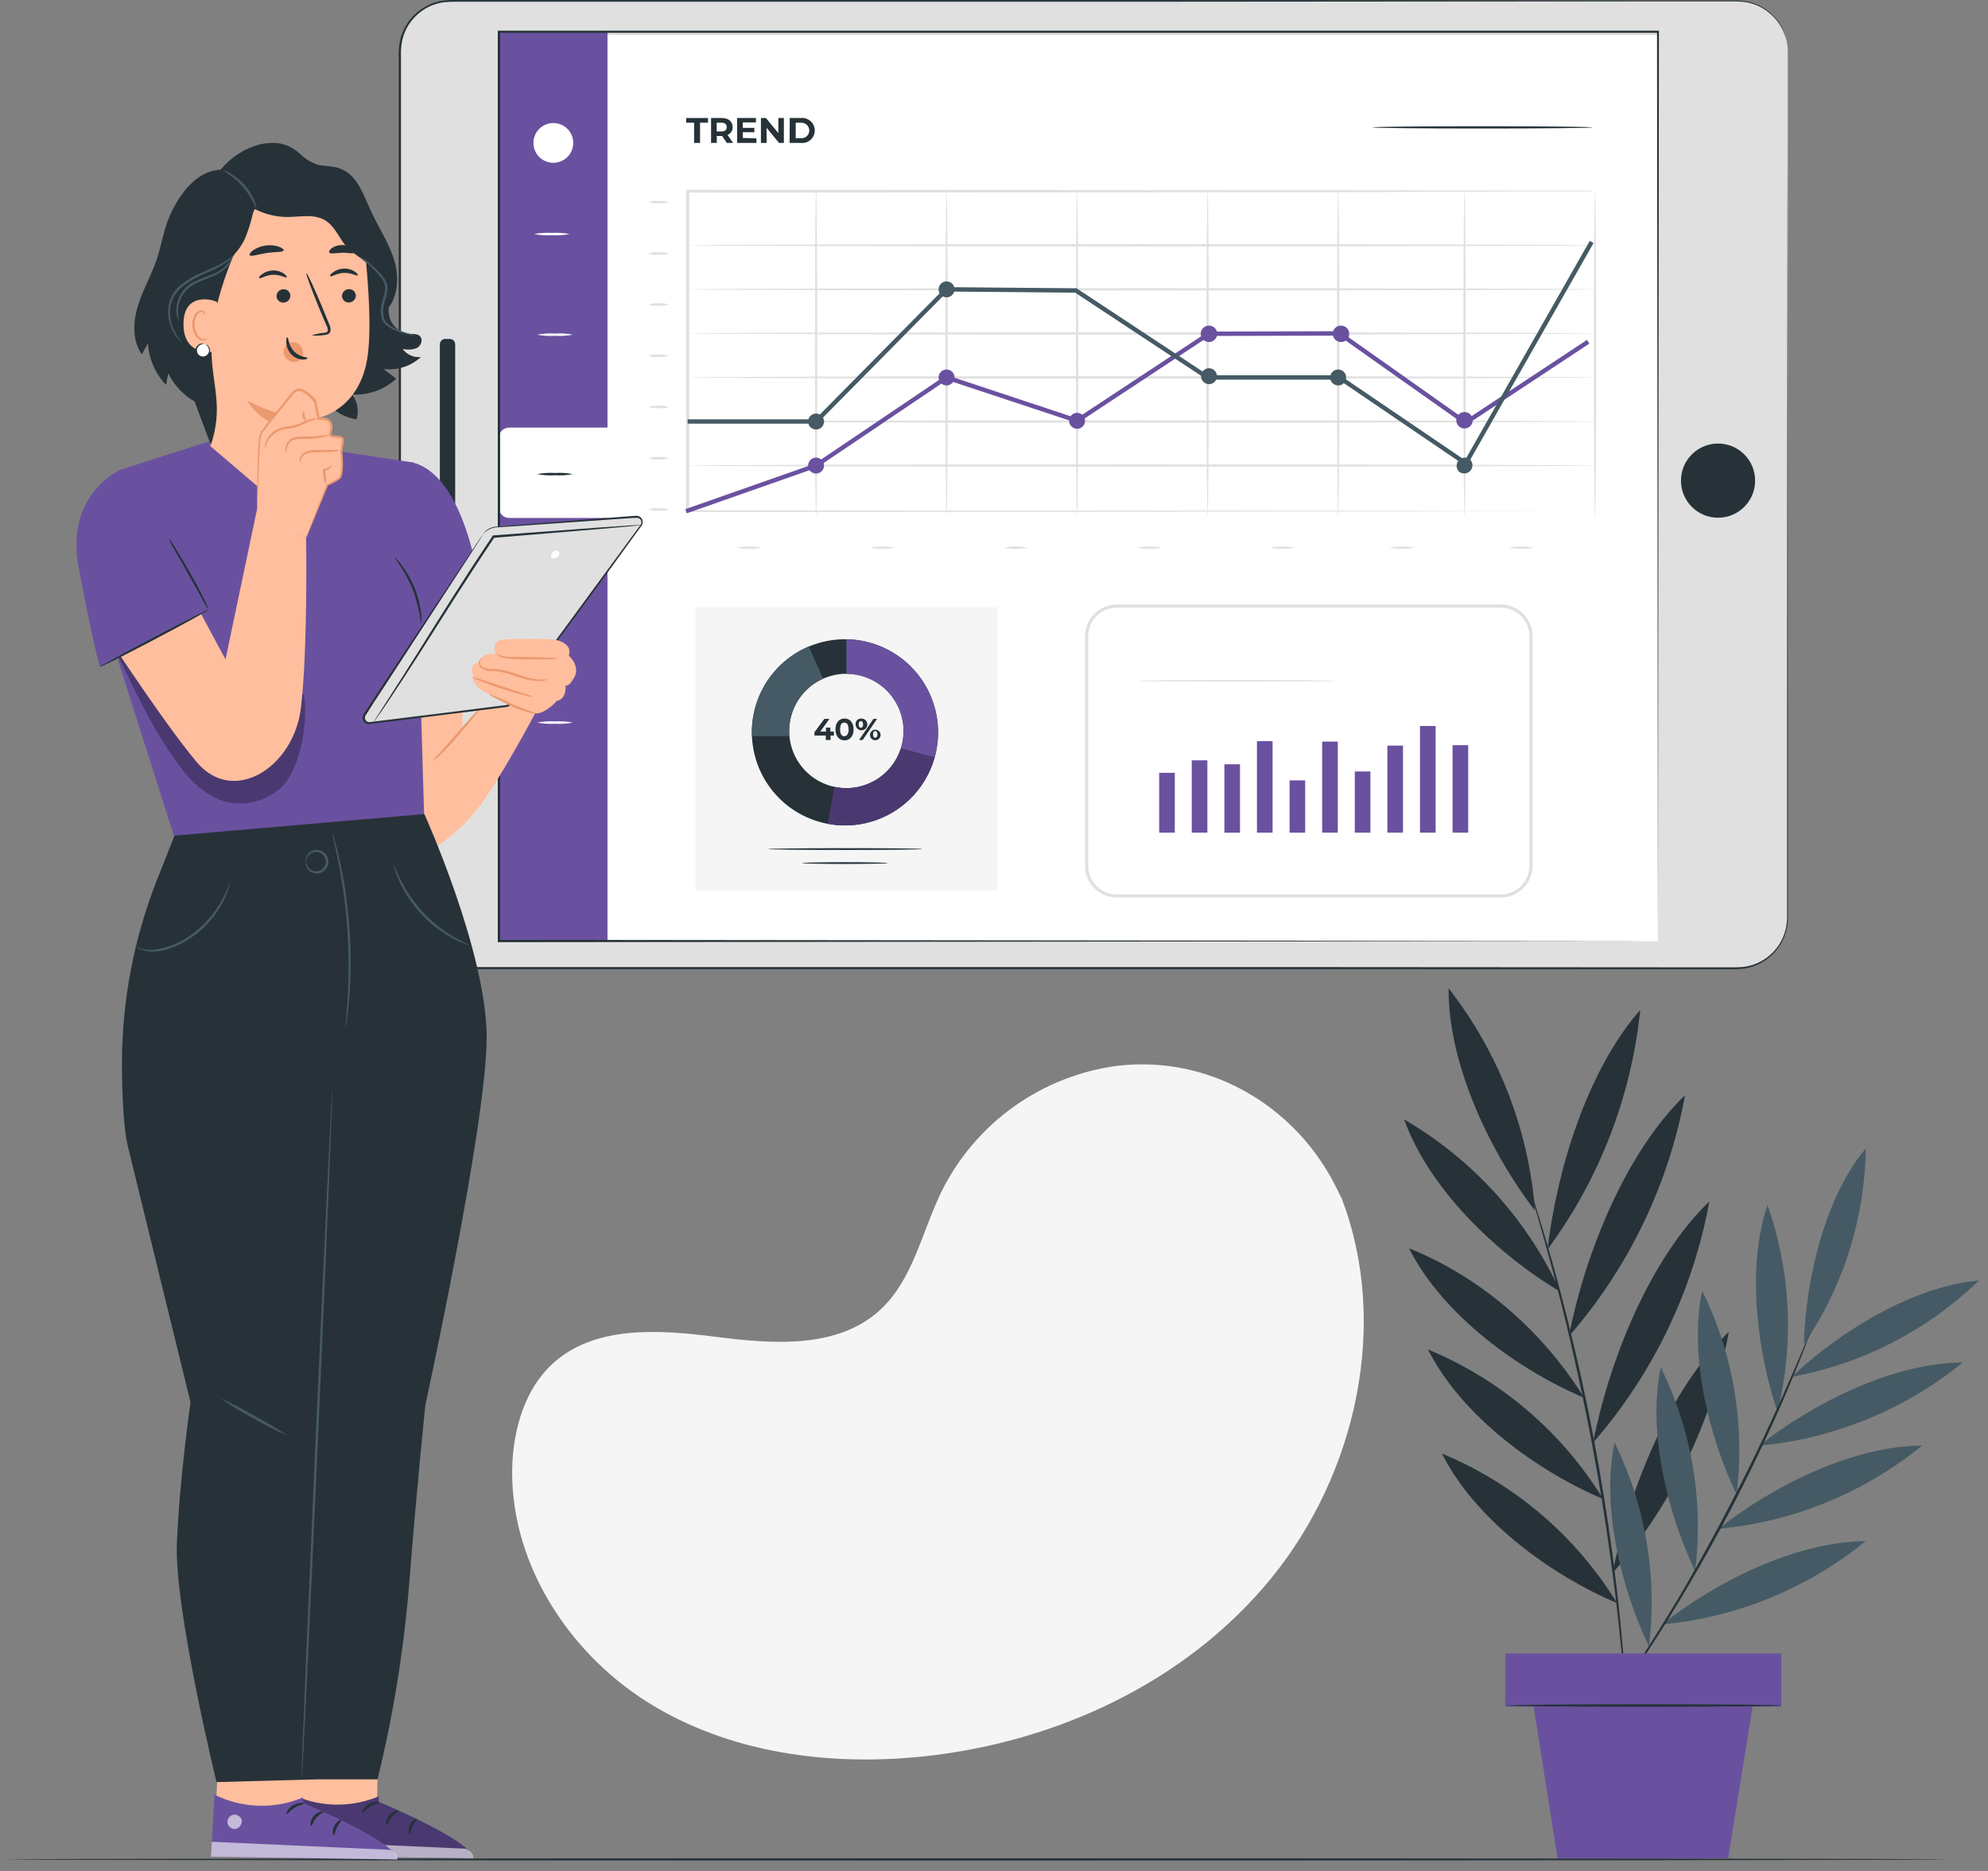 <svg width="153" height="144" viewBox="0 0 153 144" fill="none" xmlns="http://www.w3.org/2000/svg">
<rect x="0" y="0" width="153" height="144" fill="#808080" stroke="none"/>
<path d="M103.259 92.238L102.922 91.564C100.188 85.909 94.634 82.127 88.429 81.928C87.629 81.902 86.828 81.935 86.033 82.026C83.145 82.4 80.394 83.481 78.025 85.174C75.655 86.867 73.741 89.118 72.451 91.729C70.951 94.816 70.267 98.47 67.763 100.795C64.5 103.829 59.492 103.451 55.111 102.892C50.73 102.332 45.715 101.975 42.466 105.015C40.444 106.919 39.567 109.821 39.432 112.622C39.119 120.036 43.628 127.114 49.85 131.017C56.071 134.919 63.735 135.947 71.025 135.189C81.237 134.124 91.294 129.49 97.836 121.469C104.377 113.447 106.959 101.921 103.259 92.238Z" fill="#F5F5F5"/>
<path d="M149.704 143.112C149.704 143.159 116.312 143.2 75.127 143.2C33.942 143.2 0.543 143.159 0.543 143.112C0.543 143.065 33.929 143.025 75.127 143.025C116.325 143.025 149.704 143.062 149.704 143.112Z" fill="#263238"/>
<path d="M124.451 123.383C119.395 121.243 113.575 117.034 110.97 111.874C116.566 114.191 121.285 118.22 124.451 123.383Z" fill="#263238"/>
<path d="M123.38 115.372C118.324 113.235 112.504 109.026 109.898 103.862C115.493 106.182 120.212 110.21 123.38 115.372Z" fill="#263238"/>
<path d="M121.921 107.583C116.865 105.443 111.045 101.234 108.439 96.074C113.876 98.258 118.668 102.353 121.921 107.583Z" fill="#263238"/>
<path d="M120.093 99.427C115.338 96.606 110.037 91.625 108.062 86.155C113.345 89.232 117.548 93.868 120.093 99.427Z" fill="#263238"/>
<path d="M118.139 93.189C114.674 88.656 111.445 81.912 111.486 76.068C115.338 80.997 117.651 86.952 118.139 93.189Z" fill="#263238"/>
<path d="M119.105 96.154C119.806 90.027 122.189 82.336 126.237 77.726C125.553 84.397 123.09 90.761 119.105 96.154Z" fill="#263238"/>
<path d="M120.737 102.858C121.971 96.539 125.088 88.726 129.682 84.294C128.424 91.174 125.334 97.587 120.737 102.858Z" fill="#263238"/>
<path d="M122.607 111.031C123.841 104.715 126.958 96.9 131.555 92.468C130.298 99.348 127.207 105.762 122.607 111.031Z" fill="#263238"/>
<path d="M124.11 121.068C125.344 114.749 128.461 106.936 133.055 102.504C131.797 109.384 128.707 115.797 124.11 121.068Z" fill="#263238"/>
<path d="M117.903 91.975C117.903 91.975 117.919 92.006 117.943 92.07C117.967 92.134 118 92.235 118.037 92.349L118.374 93.445C118.678 94.395 119.086 95.777 119.568 97.489C120.049 99.201 120.579 101.26 121.128 103.556C121.677 105.851 122.213 108.382 122.719 111.054C123.224 113.727 123.629 116.288 123.959 118.621C124.289 120.953 124.532 123.066 124.707 124.839C124.882 126.612 125.004 128.047 125.068 129.045C125.097 129.53 125.121 129.911 125.139 130.187C125.139 130.309 125.139 130.406 125.139 130.487C125.145 130.521 125.145 130.555 125.139 130.588C125.13 130.555 125.124 130.521 125.122 130.487C125.122 130.41 125.102 130.312 125.088 130.191C125.061 129.914 125.027 129.534 124.98 129.048C124.893 128.057 124.751 126.622 124.559 124.852C124.367 123.083 124.101 120.98 123.77 118.648C123.44 116.315 123.015 113.761 122.517 111.091C122.018 108.422 121.468 105.891 120.943 103.596C120.417 101.301 119.888 99.248 119.423 97.529C118.958 95.811 118.57 94.422 118.29 93.465C118.159 93 118.054 92.629 117.977 92.363C117.946 92.245 117.919 92.151 117.899 92.073C117.896 92.04 117.897 92.008 117.903 91.975Z" fill="#263238"/>
<path d="M126.905 126.719C124.768 122.244 123.214 115.935 124.262 111.038C126.654 115.895 127.572 121.346 126.905 126.719Z" fill="#455A64"/>
<path d="M130.46 120.923C128.323 116.447 126.77 110.155 127.818 105.241C130.209 110.099 131.128 115.55 130.46 120.923Z" fill="#455A64"/>
<path d="M133.649 115.028C131.512 110.553 129.958 104.26 131.006 99.347C133.398 104.204 134.316 109.655 133.649 115.028Z" fill="#455A64"/>
<path d="M136.8 108.672C135.209 103.936 134.41 97.476 136.035 92.751C137.827 97.871 138.093 103.403 136.8 108.672Z" fill="#455A64"/>
<path d="M138.822 103.468C138.981 98.413 140.464 92.114 143.591 88.393C143.523 93.779 141.864 99.024 138.822 103.468Z" fill="#455A64"/>
<path d="M137.892 105.968C141.599 102.467 147.237 98.995 152.303 98.554C148.338 102.395 143.323 104.976 137.892 105.968Z" fill="#455A64"/>
<path d="M135.391 111.27C139.547 107.977 145.718 104.887 151.056 104.867C146.585 108.507 141.132 110.736 135.391 111.27Z" fill="#455A64"/>
<path d="M132.267 117.664C136.422 114.371 142.593 111.28 147.932 111.26C143.461 114.902 138.008 117.131 132.267 117.664Z" fill="#455A64"/>
<path d="M127.913 125.025C132.068 121.732 138.242 118.641 143.578 118.621C139.108 122.263 133.654 124.493 127.913 125.025Z" fill="#455A64"/>
<path d="M139.321 102.555C139.321 102.555 139.321 102.582 139.297 102.636L139.213 102.875C139.125 103.097 139.011 103.397 138.876 103.782C138.573 104.567 138.111 105.696 137.528 107.081C136.341 109.851 134.586 113.633 132.402 117.684C131.31 119.706 130.214 121.607 129.186 123.316C128.158 125.024 127.191 126.538 126.355 127.791C125.52 129.045 124.829 130.053 124.333 130.734C124.094 131.071 123.905 131.33 123.764 131.522L123.612 131.724C123.578 131.768 123.558 131.792 123.555 131.789L123.598 131.711L123.733 131.499L124.273 130.693C124.748 129.996 125.422 128.981 126.241 127.717C127.06 126.453 128.007 124.933 129.035 123.228C130.063 121.523 131.121 119.612 132.213 117.59C134.393 113.545 136.166 109.777 137.383 107.02C137.993 105.645 138.475 104.523 138.795 103.745C138.957 103.37 139.085 103.07 139.176 102.855C139.22 102.76 139.253 102.686 139.28 102.622C139.307 102.558 139.317 102.551 139.321 102.555Z" fill="#263238"/>
<path d="M137.087 127.259H115.851V131.354H118.031L119.871 143.025H132.999L134.886 131.354H137.087V127.259Z" fill="#6A51A0"/>
<path d="M137.086 131.266C137.086 131.212 132.368 131.168 126.544 131.168C120.72 131.168 116.002 131.212 116.002 131.266C116.002 131.32 120.72 131.364 126.544 131.364C132.368 131.364 137.086 131.32 137.086 131.266Z" fill="#263238"/>
<path d="M133.7 0.078H34.671C32.521 0.078 30.778 1.821 30.778 3.971V70.614C30.778 72.764 32.521 74.507 34.671 74.507H133.7C135.849 74.507 137.592 72.764 137.592 70.614V3.971C137.592 1.821 135.849 0.078 133.7 0.078Z" fill="#E0E0E0"/>
<path d="M137.592 3.971C137.592 3.971 137.592 3.893 137.575 3.742C137.562 3.514 137.527 3.289 137.471 3.068C137.257 2.189 136.742 1.414 136.015 0.877C135.765 0.688 135.494 0.531 135.206 0.408C134.882 0.276 134.542 0.186 134.195 0.142C133.815 0.106 133.433 0.093 133.052 0.105H131.812H125.83L87.705 0.135H61.377H35.126C34.8 0.125 34.475 0.139 34.152 0.176C33.831 0.219 33.517 0.303 33.218 0.425C32.615 0.676 32.086 1.076 31.681 1.588C31.273 2.102 31.007 2.715 30.909 3.364C30.865 3.691 30.848 4.022 30.859 4.352V5.363C30.859 6.711 30.859 8.066 30.859 9.427V17.711C30.859 23.284 30.859 28.966 30.859 34.758V70.608C30.864 70.983 30.918 71.356 31.021 71.717C31.238 72.438 31.664 73.079 32.245 73.559C32.827 74.039 33.537 74.336 34.286 74.413C34.657 74.44 35.041 74.43 35.422 74.43H97.806L128.037 74.45H133.292C133.577 74.457 133.863 74.45 134.148 74.426C134.426 74.392 134.701 74.329 134.967 74.238C135.492 74.054 135.972 73.758 136.372 73.371C136.772 72.983 137.082 72.513 137.282 71.993C137.472 71.476 137.558 70.926 137.535 70.375C137.535 69.823 137.535 69.27 137.535 68.721C137.535 64.33 137.535 60.12 137.535 56.089C137.535 39.992 137.558 26.966 137.565 17.964C137.565 13.465 137.565 9.97 137.565 7.601C137.565 9.96 137.565 13.465 137.582 17.964C137.582 26.966 137.599 39.992 137.609 56.089C137.609 60.113 137.609 64.323 137.609 68.721V70.375C137.631 70.942 137.542 71.508 137.346 72.04C137.141 72.58 136.82 73.069 136.405 73.471C135.99 73.874 135.492 74.18 134.946 74.369C134.672 74.466 134.387 74.532 134.097 74.564C133.808 74.59 133.518 74.6 133.227 74.595H128.037H97.819H64.42H35.436C35.051 74.595 34.677 74.595 34.283 74.578C33.896 74.533 33.516 74.437 33.154 74.291C32.791 74.14 32.45 73.938 32.143 73.692C31.843 73.44 31.578 73.149 31.358 72.825C31.143 72.498 30.975 72.141 30.859 71.767C30.75 71.39 30.692 71 30.687 70.608C30.687 58.33 30.687 46.342 30.687 34.758V17.711C30.687 14.928 30.687 12.173 30.687 9.448V4.392C30.676 4.054 30.693 3.716 30.738 3.381C30.84 2.704 31.119 2.066 31.546 1.531C31.969 0.99 32.524 0.567 33.157 0.304C33.469 0.176 33.797 0.088 34.131 0.044C34.461 0.006 34.794 -0.008 35.126 0.004H46.709H61.377H87.705L125.83 0.031H131.812H133.062C133.446 0.02 133.83 0.034 134.212 0.071C134.559 0.117 134.899 0.209 135.223 0.344C135.512 0.471 135.785 0.631 136.038 0.82C136.458 1.135 136.81 1.531 137.073 1.986C137.261 2.322 137.396 2.684 137.474 3.061C137.528 3.282 137.561 3.508 137.572 3.735C137.589 3.893 137.592 3.971 137.592 3.971Z" fill="#263238"/>
<path d="M38.398 2.704L38.398 72.438H127.599V2.704H38.398Z" fill="white"/>
<path d="M132.223 39.847C133.8 39.847 135.078 38.569 135.078 36.993C135.078 35.416 133.8 34.138 132.223 34.138C130.647 34.138 129.369 35.416 129.369 36.993C129.369 38.569 130.647 39.847 132.223 39.847Z" fill="#263238"/>
<path d="M33.852 26.498V48.091C33.852 48.318 34.036 48.502 34.263 48.502H34.62C34.847 48.502 35.031 48.318 35.031 48.091V26.498C35.031 26.271 34.847 26.087 34.62 26.087H34.263C34.036 26.087 33.852 26.271 33.852 26.498Z" fill="#263238"/>
<path d="M46.753 2.461H38.398V72.438H46.753V2.461Z" fill="#6A51A0"/>
<path d="M39.197 32.908H47.117V39.864H39.197C39.09 39.866 38.985 39.846 38.887 39.806C38.789 39.766 38.699 39.708 38.624 39.633C38.549 39.558 38.489 39.469 38.449 39.371C38.408 39.273 38.387 39.168 38.388 39.062V33.707C38.388 33.601 38.409 33.496 38.45 33.399C38.49 33.301 38.55 33.213 38.625 33.138C38.7 33.064 38.79 33.005 38.888 32.966C38.986 32.926 39.091 32.907 39.197 32.908Z" fill="white"/>
<path d="M42.577 12.528C42.377 12.528 42.178 12.489 41.993 12.412C41.808 12.335 41.64 12.223 41.499 12.081C41.357 11.939 41.245 11.771 41.169 11.585C41.092 11.4 41.053 11.202 41.054 11.001C41.053 10.801 41.092 10.602 41.169 10.417C41.245 10.231 41.357 10.063 41.498 9.921C41.64 9.779 41.808 9.666 41.993 9.589C42.178 9.512 42.377 9.472 42.577 9.471C42.779 9.469 42.979 9.508 43.166 9.584C43.353 9.66 43.523 9.772 43.667 9.915C43.81 10.057 43.923 10.226 44.001 10.413C44.078 10.599 44.118 10.799 44.117 11.001C44.117 11.203 44.077 11.403 44 11.589C43.922 11.775 43.809 11.944 43.665 12.086C43.522 12.228 43.352 12.34 43.166 12.416C42.979 12.492 42.779 12.53 42.577 12.528Z" fill="white"/>
<path d="M43.845 18.014C43.392 18.101 42.93 18.13 42.47 18.102C42.01 18.13 41.548 18.101 41.095 18.014C41.548 17.928 42.01 17.899 42.47 17.927C42.93 17.899 43.392 17.928 43.845 18.014Z" fill="white"/>
<path d="M44.088 25.759C43.636 25.846 43.175 25.875 42.716 25.847C42.256 25.875 41.794 25.846 41.341 25.759C41.794 25.671 42.256 25.641 42.716 25.672C43.175 25.642 43.636 25.671 44.088 25.759Z" fill="white"/>
<path d="M44.088 45.465C43.636 45.552 43.175 45.581 42.716 45.553C42.256 45.581 41.794 45.552 41.341 45.465C41.794 45.379 42.256 45.349 42.716 45.378C43.175 45.35 43.636 45.379 44.088 45.465Z" fill="white"/>
<path d="M44.088 55.613C43.636 55.7 43.175 55.729 42.716 55.701C42.256 55.729 41.794 55.7 41.341 55.613C41.794 55.527 42.256 55.497 42.716 55.526C43.175 55.498 43.636 55.527 44.088 55.613Z" fill="white"/>
<path d="M44.088 36.49C43.636 36.577 43.175 36.606 42.716 36.578C42.256 36.606 41.794 36.577 41.341 36.49C41.794 36.402 42.256 36.372 42.716 36.403C43.175 36.372 43.636 36.402 44.088 36.49Z" fill="#263238"/>
<path d="M127.599 72.428C127.599 71.824 127.572 44.663 127.528 2.451L127.599 2.525H38.405L38.492 2.437C38.492 27.677 38.492 51.539 38.492 72.414L38.415 72.337L127.599 72.428L38.388 72.515H38.31V72.428C38.31 51.552 38.31 27.691 38.31 2.451V2.363H38.405H127.599H127.673V2.434C127.629 44.673 127.599 71.835 127.599 72.428Z" fill="#263238"/>
<path d="M100.451 60.062H99.248V64.086H100.451V60.062Z" fill="#6A51A0"/>
<path d="M90.415 59.479H89.212V64.086H90.415V59.479Z" fill="#6A51A0"/>
<path d="M92.922 58.519H91.719V64.086H92.922V58.519Z" fill="#6A51A0"/>
<path d="M95.434 58.825H94.231V64.089H95.434V58.825Z" fill="#6A51A0"/>
<path d="M97.941 57.042H96.737V64.086H97.941V57.042Z" fill="#6A51A0"/>
<path d="M102.959 57.076H101.756V64.086H102.959V57.076Z" fill="#6A51A0"/>
<path d="M105.47 59.378H104.267V64.086H105.47V59.378Z" fill="#6A51A0"/>
<path d="M107.978 57.386H106.774V64.086H107.978V57.386Z" fill="#6A51A0"/>
<path d="M110.488 55.876H109.285V64.086H110.488V55.876Z" fill="#6A51A0"/>
<path d="M112.996 57.352H111.793V64.086H112.996V57.352Z" fill="#6A51A0"/>
<path d="M115.506 69.078H85.949C85.302 69.077 84.682 68.82 84.225 68.362C83.767 67.905 83.51 67.285 83.509 66.638V48.967C83.51 48.321 83.767 47.7 84.225 47.243C84.682 46.785 85.302 46.528 85.949 46.527H115.506C116.153 46.528 116.773 46.785 117.231 47.243C117.688 47.7 117.945 48.321 117.946 48.967V66.638C117.945 67.285 117.688 67.905 117.231 68.362C116.773 68.82 116.153 69.077 115.506 69.078ZM85.949 46.767C85.366 46.767 84.807 47 84.395 47.412C83.983 47.825 83.751 48.384 83.751 48.967V66.638C83.751 67.221 83.983 67.78 84.395 68.193C84.807 68.605 85.366 68.838 85.949 68.838H115.506C116.09 68.838 116.649 68.605 117.061 68.193C117.474 67.78 117.706 67.221 117.707 66.638V48.967C117.706 48.384 117.474 47.825 117.061 47.412C116.649 47 116.09 46.767 115.506 46.767H85.949Z" fill="#E0E0E0"/>
<path d="M102.777 52.401C102.777 52.435 99.356 52.465 95.14 52.465C90.924 52.465 87.503 52.435 87.503 52.401C87.503 52.368 90.92 52.341 95.14 52.341C99.359 52.341 102.777 52.368 102.777 52.401Z" fill="#E0E0E0"/>
<path d="M53.52 46.726V68.552H56.163H59.799H76.745V46.726H53.52Z" fill="#F5F5F5"/>
<path d="M65.03 49.2C63.613 49.2 62.228 49.62 61.05 50.407C59.871 51.195 58.953 52.314 58.411 53.623C57.868 54.932 57.726 56.373 58.003 57.763C58.279 59.153 58.962 60.43 59.964 61.432C60.966 62.434 62.243 63.116 63.633 63.393C65.022 63.669 66.463 63.527 67.772 62.985C69.082 62.443 70.201 61.524 70.988 60.346C71.775 59.167 72.196 57.782 72.196 56.365C72.196 54.465 71.441 52.642 70.097 51.298C68.753 49.955 66.931 49.2 65.03 49.2ZM65.138 60.659C64.268 60.659 63.417 60.401 62.694 59.917C61.97 59.434 61.406 58.747 61.072 57.943C60.739 57.139 60.651 56.255 60.821 55.401C60.99 54.547 61.409 53.763 62.023 53.147C62.638 52.531 63.422 52.112 64.275 51.941C65.129 51.77 66.014 51.857 66.818 52.189C67.622 52.521 68.31 53.084 68.795 53.807C69.279 54.53 69.538 55.38 69.54 56.251C69.541 56.829 69.427 57.402 69.207 57.937C68.986 58.472 68.662 58.958 68.253 59.367C67.844 59.777 67.359 60.102 66.824 60.323C66.29 60.545 65.717 60.659 65.138 60.659Z" fill="#263238"/>
<path d="M65.142 49.203V51.869C65.833 51.87 66.514 52.034 67.13 52.347C67.746 52.661 68.28 53.115 68.688 53.672C69.096 54.23 69.367 54.876 69.48 55.558C69.592 56.24 69.542 56.939 69.334 57.598L71.933 58.303C72.228 57.246 72.278 56.136 72.077 55.058C71.876 53.98 71.43 52.962 70.774 52.083C70.118 51.204 69.269 50.487 68.293 49.988C67.316 49.489 66.238 49.22 65.142 49.203Z" fill="#6A51A0"/>
<path d="M60.736 56.251C60.736 55.4 60.982 54.568 61.445 53.854C61.908 53.14 62.568 52.576 63.345 52.23L62.243 49.756C60.944 50.304 59.836 51.222 59.056 52.396C58.277 53.571 57.861 54.949 57.861 56.358C57.861 56.459 57.861 56.561 57.861 56.658H60.746C60.736 56.523 60.733 56.386 60.736 56.251Z" fill="#455A64"/>
<path d="M65.138 60.659C64.825 60.66 64.513 60.626 64.208 60.558C64.097 61.198 63.871 62.435 63.723 63.409C64.154 63.489 64.592 63.529 65.03 63.53C66.594 63.53 68.115 63.019 69.362 62.074C70.608 61.129 71.511 59.802 71.933 58.296L69.334 57.599C69.05 58.488 68.49 59.263 67.736 59.813C66.981 60.364 66.072 60.66 65.138 60.659Z" fill="#6A51A0"/>
<g opacity="0.3">
<path d="M65.138 60.659C64.825 60.66 64.513 60.626 64.208 60.558C64.097 61.198 63.871 62.435 63.723 63.409C64.154 63.489 64.592 63.529 65.03 63.53C66.594 63.53 68.115 63.019 69.362 62.074C70.608 61.129 71.511 59.802 71.933 58.296L69.334 57.599C69.05 58.488 68.49 59.263 67.736 59.813C66.981 60.364 66.072 60.66 65.138 60.659Z" fill="black"/>
</g>
<path d="M64.188 56.614H63.921V56.951H63.554V56.614H62.678V56.358L63.446 55.327H63.84L63.129 56.304H63.568V56.001H63.904V56.304H64.171L64.188 56.614Z" fill="#263238"/>
<path d="M64.299 56.139C64.299 55.603 64.595 55.3 64.996 55.3C65.397 55.3 65.694 55.603 65.694 56.139C65.694 56.675 65.401 56.982 64.996 56.982C64.592 56.982 64.299 56.678 64.299 56.139ZM65.31 56.139C65.31 55.772 65.178 55.617 64.973 55.617C64.767 55.617 64.656 55.772 64.656 56.139C64.656 56.507 64.787 56.665 64.973 56.665C65.158 56.665 65.317 56.51 65.317 56.139H65.31Z" fill="#263238"/>
<path d="M65.849 55.758C65.843 55.701 65.849 55.644 65.867 55.589C65.884 55.534 65.913 55.484 65.952 55.441C65.99 55.399 66.037 55.365 66.09 55.341C66.142 55.318 66.199 55.306 66.257 55.307C66.347 55.298 66.439 55.317 66.519 55.361C66.598 55.405 66.663 55.472 66.704 55.553C66.745 55.634 66.76 55.726 66.748 55.816C66.736 55.907 66.697 55.991 66.636 56.059C66.575 56.127 66.495 56.174 66.406 56.195C66.318 56.217 66.225 56.211 66.139 56.178C66.054 56.146 65.981 56.088 65.929 56.013C65.877 55.938 65.85 55.849 65.849 55.758ZM66.425 55.758C66.425 55.583 66.358 55.499 66.257 55.499C66.156 55.499 66.085 55.587 66.085 55.758C66.085 55.93 66.156 56.014 66.257 56.014C66.358 56.014 66.425 55.93 66.425 55.758ZM67.224 55.327H67.504L66.392 56.955H66.112L67.224 55.327ZM66.958 56.523C66.966 56.445 66.998 56.37 67.047 56.309C67.097 56.248 67.164 56.203 67.239 56.179C67.314 56.155 67.395 56.153 67.471 56.174C67.547 56.195 67.616 56.237 67.668 56.297C67.721 56.355 67.755 56.428 67.767 56.507C67.778 56.585 67.767 56.664 67.734 56.736C67.702 56.808 67.649 56.869 67.582 56.911C67.515 56.954 67.438 56.976 67.359 56.975C67.302 56.975 67.246 56.963 67.194 56.939C67.141 56.916 67.095 56.882 67.057 56.839C67.019 56.797 66.991 56.746 66.974 56.692C66.957 56.638 66.951 56.58 66.958 56.523ZM67.531 56.523C67.531 56.352 67.463 56.267 67.359 56.267C67.254 56.267 67.19 56.352 67.19 56.523C67.19 56.695 67.261 56.783 67.359 56.783C67.457 56.783 67.531 56.695 67.531 56.523Z" fill="#263238"/>
<path d="M70.962 65.35C70.962 65.387 68.306 65.418 65.03 65.418C61.754 65.418 59.102 65.387 59.102 65.35C59.102 65.313 61.754 65.279 65.03 65.279C68.306 65.279 70.962 65.3 70.962 65.35Z" fill="#263238"/>
<path d="M68.319 66.428C68.319 66.465 66.846 66.496 65.03 66.496C63.213 66.496 61.74 66.465 61.74 66.428C61.74 66.391 63.213 66.358 65.03 66.358C66.846 66.358 68.319 66.391 68.319 66.428Z" fill="#263238"/>
<path d="M122.669 14.735H122.332H121.321H117.381L102.707 14.796L52.921 14.826L53.042 14.739C53.042 18.652 53.042 22.709 53.042 26.872C53.042 31.152 53.042 35.328 53.042 39.362L52.921 39.274L102.36 39.305L116.902 39.332L120.808 39.349H121.82H122.157C122.157 39.349 122.042 39.349 121.82 39.349H120.808H116.902L102.36 39.375L52.921 39.406H52.8V39.318C52.8 35.274 52.8 31.108 52.8 26.828C52.8 22.676 52.8 18.618 52.8 14.695V14.607H52.921L102.707 14.638L117.361 14.665H121.301H122.312L122.669 14.735Z" fill="#E0E0E0"/>
<path d="M122.669 18.881C122.669 18.928 107.054 18.968 87.796 18.968C68.539 18.968 52.921 18.928 52.921 18.881C52.921 18.834 68.532 18.79 87.796 18.79C107.061 18.79 122.669 18.84 122.669 18.881Z" fill="#E0E0E0"/>
<path d="M122.669 22.271C122.669 22.318 107.054 22.359 87.796 22.359C68.539 22.359 52.921 22.318 52.921 22.271C52.921 22.224 68.532 22.18 87.796 22.18C107.061 22.18 122.669 22.21 122.669 22.271Z" fill="#E0E0E0"/>
<path d="M122.669 25.662C122.669 25.709 107.054 25.75 87.796 25.75C68.539 25.75 52.921 25.709 52.921 25.662C52.921 25.615 68.532 25.581 87.796 25.581C107.061 25.581 122.669 25.611 122.669 25.662Z" fill="#E0E0E0"/>
<path d="M122.669 29.052C122.669 29.099 107.054 29.14 87.796 29.14C68.539 29.14 52.921 29.099 52.921 29.052C52.921 29.005 68.532 28.951 87.796 28.951C107.061 28.951 122.669 29.002 122.669 29.052Z" fill="#E0E0E0"/>
<path d="M122.669 32.443C122.669 32.49 107.054 32.53 87.796 32.53C68.539 32.53 52.921 32.49 52.921 32.443C52.921 32.395 68.532 32.352 87.796 32.352C107.061 32.352 122.669 32.392 122.669 32.443Z" fill="#E0E0E0"/>
<path d="M52.921 35.83C52.921 35.782 68.535 35.742 87.793 35.742C107.051 35.742 122.669 35.782 122.669 35.83C122.669 35.877 107.058 35.921 87.793 35.921C68.529 35.921 52.921 35.88 52.921 35.83Z" fill="#E0E0E0"/>
<path d="M62.805 39.736C62.755 39.736 62.718 34.145 62.718 27.246C62.718 20.347 62.755 14.749 62.805 14.749C62.856 14.749 62.896 20.344 62.896 27.246C62.896 34.148 62.856 39.736 62.805 39.736Z" fill="#E0E0E0"/>
<path d="M72.853 39.736C72.802 39.736 72.762 34.145 72.762 27.246C72.762 20.347 72.802 14.749 72.853 14.749C72.903 14.749 72.94 20.344 72.94 27.246C72.94 34.148 72.9 39.736 72.853 39.736Z" fill="#E0E0E0"/>
<path d="M82.896 39.736C82.849 39.736 82.809 34.145 82.809 27.246C82.809 20.347 82.849 14.749 82.896 14.749C82.943 14.749 82.987 20.344 82.987 27.246C82.987 34.148 82.947 39.736 82.896 39.736Z" fill="#E0E0E0"/>
<path d="M92.943 39.736C92.892 39.736 92.852 34.145 92.852 27.246C92.852 20.347 92.892 14.749 92.943 14.749C92.993 14.749 93.03 20.344 93.03 27.246C93.03 34.148 92.986 39.736 92.943 39.736Z" fill="#E0E0E0"/>
<path d="M102.986 39.736C102.939 39.736 102.898 34.145 102.898 27.246C102.898 20.347 102.939 14.749 102.986 14.749C103.033 14.749 103.077 20.344 103.077 27.246C103.077 34.148 103.037 39.736 102.986 39.736Z" fill="#E0E0E0"/>
<path d="M112.713 39.736C112.663 39.736 112.622 34.145 112.622 27.246C112.622 20.347 112.663 14.749 112.713 14.749C112.764 14.749 112.801 20.344 112.801 27.246C112.801 34.148 112.76 39.736 112.713 39.736Z" fill="#E0E0E0"/>
<path d="M122.756 39.736C122.708 39.736 122.668 34.145 122.668 27.246C122.668 20.347 122.708 14.749 122.756 14.749C122.803 14.749 122.847 20.344 122.847 27.246C122.847 34.148 122.806 39.736 122.756 39.736Z" fill="#E0E0E0"/>
<path d="M63.419 35.83C63.42 35.951 63.384 36.07 63.317 36.172C63.25 36.273 63.155 36.352 63.043 36.399C62.931 36.446 62.807 36.459 62.688 36.435C62.569 36.412 62.459 36.354 62.373 36.268C62.287 36.183 62.228 36.073 62.204 35.954C62.181 35.835 62.192 35.712 62.239 35.599C62.285 35.487 62.364 35.391 62.465 35.324C62.566 35.256 62.684 35.22 62.806 35.22C62.968 35.22 63.123 35.284 63.238 35.398C63.353 35.513 63.418 35.668 63.419 35.83Z" fill="#6A51A0"/>
<path d="M73.462 29.052C73.462 29.174 73.426 29.293 73.359 29.393C73.291 29.494 73.195 29.573 73.083 29.619C72.97 29.666 72.847 29.678 72.728 29.654C72.609 29.63 72.499 29.571 72.414 29.485C72.328 29.399 72.27 29.289 72.247 29.17C72.223 29.051 72.236 28.927 72.283 28.815C72.33 28.703 72.409 28.608 72.51 28.541C72.612 28.474 72.731 28.438 72.852 28.439C72.933 28.439 73.012 28.455 73.086 28.486C73.161 28.517 73.228 28.562 73.285 28.619C73.341 28.676 73.386 28.744 73.417 28.818C73.447 28.892 73.463 28.972 73.462 29.052Z" fill="#6A51A0"/>
<path d="M83.509 32.382C83.51 32.503 83.474 32.622 83.407 32.724C83.34 32.825 83.245 32.904 83.133 32.951C83.021 32.998 82.897 33.011 82.778 32.987C82.659 32.964 82.549 32.906 82.463 32.82C82.377 32.735 82.318 32.625 82.294 32.506C82.27 32.387 82.282 32.264 82.329 32.151C82.375 32.039 82.454 31.943 82.555 31.875C82.655 31.808 82.774 31.772 82.896 31.772C83.057 31.773 83.212 31.837 83.327 31.951C83.442 32.066 83.507 32.22 83.509 32.382Z" fill="#6A51A0"/>
<path d="M93.492 25.244C93.611 25.363 93.678 25.524 93.678 25.692C93.678 25.86 93.611 26.021 93.492 26.14C93.373 26.259 93.212 26.326 93.044 26.326C92.876 26.326 92.715 26.259 92.596 26.14C92.477 26.021 92.41 25.86 92.41 25.692C92.41 25.524 92.477 25.363 92.596 25.244C92.715 25.125 92.876 25.058 93.044 25.058C93.212 25.058 93.373 25.125 93.492 25.244Z" fill="#6A51A0"/>
<path d="M103.653 25.244C103.712 25.303 103.759 25.373 103.791 25.45C103.823 25.526 103.839 25.609 103.839 25.692C103.839 25.775 103.823 25.858 103.791 25.935C103.759 26.012 103.712 26.081 103.653 26.14C103.595 26.199 103.525 26.246 103.448 26.278C103.371 26.31 103.288 26.326 103.205 26.326C103.122 26.326 103.04 26.31 102.963 26.278C102.886 26.246 102.816 26.199 102.757 26.14C102.638 26.021 102.571 25.86 102.571 25.692C102.571 25.524 102.638 25.363 102.757 25.244C102.876 25.125 103.037 25.058 103.205 25.058C103.373 25.058 103.535 25.125 103.653 25.244Z" fill="#6A51A0"/>
<path d="M113.157 31.897C113.276 32.016 113.343 32.177 113.343 32.345C113.343 32.513 113.276 32.674 113.157 32.793C113.038 32.912 112.877 32.979 112.709 32.979C112.541 32.979 112.38 32.912 112.261 32.793C112.142 32.674 112.075 32.513 112.075 32.345C112.075 32.177 112.142 32.016 112.261 31.897C112.38 31.778 112.541 31.711 112.709 31.711C112.877 31.711 113.038 31.778 113.157 31.897Z" fill="#6A51A0"/>
<path d="M73.462 22.271C73.462 22.393 73.426 22.512 73.359 22.612C73.291 22.713 73.195 22.792 73.083 22.838C72.97 22.885 72.847 22.897 72.728 22.873C72.609 22.849 72.499 22.79 72.414 22.704C72.328 22.618 72.27 22.508 72.247 22.389C72.223 22.27 72.236 22.146 72.283 22.034C72.33 21.922 72.409 21.827 72.51 21.76C72.612 21.693 72.731 21.657 72.852 21.658C72.933 21.658 73.012 21.674 73.086 21.705C73.161 21.735 73.228 21.781 73.285 21.838C73.341 21.895 73.386 21.962 73.417 22.037C73.447 22.111 73.463 22.191 73.462 22.271Z" fill="#455A64"/>
<path d="M63.419 32.443C63.419 32.564 63.383 32.683 63.316 32.783C63.248 32.884 63.153 32.963 63.041 33.01C62.928 33.056 62.805 33.068 62.686 33.044C62.567 33.021 62.458 32.962 62.372 32.877C62.286 32.791 62.228 32.681 62.204 32.562C62.181 32.443 62.193 32.32 62.239 32.208C62.285 32.096 62.364 32 62.465 31.933C62.566 31.865 62.684 31.829 62.806 31.829C62.968 31.829 63.124 31.894 63.239 32.009C63.355 32.124 63.419 32.28 63.419 32.443Z" fill="#455A64"/>
<path d="M113.161 35.385C113.269 35.506 113.327 35.664 113.322 35.826C113.318 35.988 113.251 36.142 113.136 36.257C113.021 36.371 112.867 36.438 112.704 36.442C112.542 36.446 112.385 36.387 112.264 36.278C112.156 36.158 112.098 36 112.103 35.838C112.107 35.675 112.174 35.521 112.289 35.407C112.404 35.292 112.558 35.226 112.721 35.222C112.883 35.218 113.04 35.277 113.161 35.385Z" fill="#455A64"/>
<path d="M103.6 29.052C103.6 29.174 103.564 29.292 103.496 29.393C103.429 29.494 103.333 29.573 103.221 29.619C103.109 29.666 102.986 29.678 102.867 29.654C102.748 29.63 102.638 29.572 102.553 29.486C102.467 29.4 102.409 29.291 102.385 29.172C102.361 29.053 102.373 28.93 102.42 28.818C102.466 28.706 102.545 28.61 102.646 28.542C102.747 28.475 102.865 28.439 102.986 28.439C103.067 28.439 103.147 28.454 103.222 28.485C103.296 28.515 103.364 28.561 103.421 28.618C103.478 28.675 103.523 28.742 103.554 28.817C103.585 28.892 103.6 28.972 103.6 29.052Z" fill="#455A64"/>
<path d="M93.66 28.951C93.661 29.073 93.626 29.192 93.559 29.293C93.492 29.394 93.396 29.473 93.284 29.52C93.172 29.567 93.049 29.58 92.929 29.557C92.81 29.533 92.701 29.475 92.614 29.39C92.528 29.304 92.47 29.195 92.446 29.076C92.422 28.956 92.434 28.833 92.48 28.721C92.526 28.608 92.605 28.512 92.706 28.445C92.807 28.377 92.925 28.341 93.047 28.341C93.209 28.342 93.364 28.407 93.478 28.521C93.593 28.635 93.659 28.789 93.66 28.951Z" fill="#455A64"/>
<path d="M58.609 42.156C57.97 42.273 57.314 42.273 56.675 42.156C57.314 42.035 57.97 42.035 58.609 42.156Z" fill="#E0E0E0"/>
<path d="M68.879 42.156C68.239 42.273 67.584 42.273 66.944 42.156C67.584 42.035 68.24 42.035 68.879 42.156Z" fill="#E0E0E0"/>
<path d="M79.145 42.156C78.507 42.273 77.852 42.273 77.214 42.156C77.852 42.035 78.507 42.035 79.145 42.156Z" fill="#E0E0E0"/>
<path d="M89.414 42.156C88.775 42.273 88.119 42.273 87.48 42.156C88.119 42.035 88.775 42.035 89.414 42.156Z" fill="#E0E0E0"/>
<path d="M99.68 42.156C99.04 42.273 98.385 42.273 97.745 42.156C98.384 42.035 99.04 42.035 99.68 42.156Z" fill="#E0E0E0"/>
<path d="M108.864 42.156C108.225 42.273 107.569 42.273 106.93 42.156C107.569 42.035 108.225 42.035 108.864 42.156Z" fill="#E0E0E0"/>
<path d="M118.044 42.156C117.404 42.273 116.749 42.273 116.109 42.156C116.749 42.035 117.405 42.035 118.044 42.156Z" fill="#E0E0E0"/>
<path d="M51.468 39.214C51.218 39.299 50.952 39.329 50.689 39.301C50.425 39.328 50.158 39.299 49.907 39.214C50.158 39.124 50.425 39.093 50.689 39.123C50.952 39.093 51.218 39.124 51.468 39.214Z" fill="#E0E0E0"/>
<path d="M51.468 35.27C51.218 35.356 50.952 35.386 50.689 35.358C50.425 35.386 50.158 35.356 49.907 35.27C50.158 35.181 50.425 35.15 50.689 35.179C50.952 35.15 51.218 35.181 51.468 35.27Z" fill="#E0E0E0"/>
<path d="M51.468 31.327C51.218 31.413 50.952 31.442 50.689 31.415C50.425 31.442 50.158 31.412 49.907 31.327C50.158 31.238 50.425 31.207 50.689 31.236C50.952 31.207 51.218 31.238 51.468 31.327Z" fill="#E0E0E0"/>
<path d="M51.468 27.384C51.218 27.469 50.952 27.499 50.689 27.472C50.425 27.499 50.158 27.469 49.907 27.384C50.158 27.295 50.425 27.264 50.689 27.293C50.952 27.264 51.218 27.295 51.468 27.384Z" fill="#E0E0E0"/>
<path d="M51.468 23.441C51.218 23.526 50.952 23.556 50.689 23.529C50.425 23.556 50.158 23.526 49.907 23.441C50.158 23.352 50.425 23.321 50.689 23.35C50.952 23.32 51.218 23.352 51.468 23.441Z" fill="#E0E0E0"/>
<path d="M51.468 19.515C51.218 19.6 50.952 19.63 50.689 19.602C50.425 19.63 50.158 19.6 49.907 19.515C50.158 19.425 50.425 19.394 50.689 19.424C50.952 19.394 51.218 19.425 51.468 19.515Z" fill="#E0E0E0"/>
<path d="M51.468 15.555C51.218 15.64 50.952 15.67 50.689 15.642C50.425 15.67 50.158 15.64 49.907 15.555C50.158 15.468 50.425 15.439 50.689 15.47C50.952 15.439 51.218 15.468 51.468 15.555Z" fill="#E0E0E0"/>
<path d="M52.853 39.507L52.742 39.19L62.728 35.682L72.826 28.864L82.872 32.197L92.993 25.52L103.131 25.494L103.175 25.524L112.804 32.325L122.136 26.161L122.321 26.444L112.797 32.736L112.703 32.669L103.023 25.831L93.094 25.858L82.923 32.568L72.876 29.238L62.863 35.992L52.853 39.507Z" fill="#6A51A0"/>
<path d="M112.858 35.904L103.027 29.221H92.892L82.751 22.527L72.92 22.439L62.877 32.608H52.921V32.271H62.735L72.782 22.099L82.856 22.19L92.993 28.884H103.128L112.747 35.419L122.348 18.544L122.642 18.709L112.858 35.904Z" fill="#455A64"/>
<path d="M122.564 9.805C122.564 9.855 118.776 9.892 114.105 9.892C109.434 9.892 105.646 9.855 105.646 9.805C105.646 9.754 109.434 9.717 114.105 9.717C118.776 9.717 122.564 9.758 122.564 9.805Z" fill="#263238"/>
<path d="M53.419 9.444H52.806V9.084H54.491V9.444H53.877V11.001H53.419V9.444Z" fill="#263238"/>
<path d="M55.937 11.001L55.576 10.465H55.165V11.001H54.724V9.084H55.553C56.065 9.084 56.385 9.35 56.385 9.778C56.391 9.907 56.356 10.036 56.285 10.144C56.214 10.253 56.111 10.337 55.991 10.384L56.422 11.001H55.937ZM55.522 9.444H55.158V10.118H55.522C55.792 10.118 55.93 9.994 55.93 9.781C55.93 9.569 55.792 9.444 55.522 9.444Z" fill="#263238"/>
<path d="M58.216 10.644V11.001H56.73V9.084H58.179V9.421H57.168V9.839H58.057V10.176H57.168V10.62L58.216 10.644Z" fill="#263238"/>
<path d="M60.328 9.084V11.001H59.958L59.001 9.835V11.001H58.562V9.084H58.947L59.904 10.246V9.084H60.328Z" fill="#263238"/>
<path d="M60.78 9.083H61.642C61.777 9.069 61.912 9.084 62.04 9.126C62.169 9.168 62.287 9.236 62.387 9.326C62.487 9.417 62.567 9.527 62.622 9.65C62.677 9.774 62.705 9.907 62.705 10.042C62.705 10.177 62.677 10.31 62.622 10.434C62.567 10.557 62.487 10.667 62.387 10.758C62.287 10.848 62.169 10.916 62.04 10.958C61.912 11 61.777 11.015 61.642 11.001H60.77L60.78 9.083ZM61.642 10.637C61.724 10.643 61.807 10.632 61.884 10.605C61.962 10.578 62.033 10.535 62.093 10.479C62.153 10.424 62.201 10.356 62.234 10.281C62.267 10.205 62.284 10.124 62.284 10.042C62.284 9.96 62.267 9.879 62.234 9.803C62.201 9.728 62.153 9.661 62.093 9.605C62.033 9.549 61.962 9.506 61.884 9.479C61.807 9.452 61.724 9.441 61.642 9.447H61.238V10.637H61.642Z" fill="#263238"/>
<path d="M36.779 54.714L35.597 56.193V53.645H31.862C31.862 53.645 31.448 59.483 31.525 60.723C31.603 61.963 33.008 65.522 33.008 65.522C34.452 64.665 35.727 63.55 36.769 62.233C38.428 60.103 41.184 54.906 41.184 54.906L38.31 53.17L36.779 54.714Z" fill="#FFBE9D"/>
<path d="M37.016 54.441C36.877 54.674 36.714 54.892 36.53 55.091C36.214 55.482 35.779 56.018 35.28 56.601C34.781 57.184 34.309 57.693 33.932 58.04C33.748 58.244 33.533 58.418 33.295 58.556C33.464 58.344 33.646 58.144 33.841 57.956C34.178 57.589 34.633 57.066 35.132 56.487C36.133 55.321 36.975 54.4 37.016 54.441Z" fill="#EB996E"/>
<path d="M36.905 45.172C36.905 45.172 35.843 36.46 31.637 35.57L29.46 43.942L31.27 49.982L37.272 49.173L36.905 45.172Z" fill="#6A51A0"/>
<path d="M9.13 50.959L9.329 51.583L13.447 64.528C13.447 64.528 23.642 68.383 27.302 66.867C30.962 65.35 32.654 63.159 32.654 63.159L31.839 35.604L26.032 34.724L16.019 33.99L9.312 36.143L9.13 50.959Z" fill="#6A51A0"/>
<g opacity="0.3">
<path d="M21.768 56.005C17.944 54.361 14.378 52.173 11.179 49.51L9.13 50.602C10.67 53.713 11.954 56.551 14.077 59.297C14.812 60.281 15.785 61.062 16.905 61.566C17.71 61.85 18.578 61.91 19.414 61.741C20.251 61.571 21.026 61.177 21.657 60.602C22.877 59.466 23.794 56.129 23.393 53.41C22.709 53.45 22.402 56.268 21.768 56.005Z" fill="black"/>
</g>
<path d="M32.412 48.044C32.287 47.107 32.061 46.186 31.738 45.297C31.355 44.432 30.878 43.611 30.315 42.85C30.537 43.025 30.731 43.232 30.892 43.464C31.305 44.005 31.645 44.599 31.903 45.23C32.16 45.861 32.33 46.524 32.408 47.201C32.451 47.48 32.452 47.764 32.412 48.044Z" fill="#263238"/>
<path d="M32.395 27.475C32.126 27.508 31.853 27.468 31.606 27.358C31.358 27.248 31.145 27.073 30.989 26.852C31.347 26.942 31.723 26.921 32.068 26.791C32.405 26.626 32.58 26.144 32.324 25.881C32.125 25.675 31.795 25.712 31.512 25.692C31.179 25.662 30.862 25.538 30.597 25.335C30.332 25.131 30.13 24.857 30.015 24.543C29.773 23.849 29.992 23.094 30.079 22.366C30.194 21.301 30.022 20.225 29.58 19.25C29.139 18.274 28.444 17.435 27.569 16.818L23.002 14.19C21.347 16.306 20.831 19.164 21.175 21.83C21.519 24.496 22.648 27.007 24.01 29.325C24.383 30.016 24.846 30.654 25.388 31.223C25.934 31.793 26.655 32.164 27.437 32.274C27.538 31.952 27.56 31.61 27.501 31.278C27.442 30.945 27.305 30.632 27.1 30.363C27.719 30.399 28.339 30.31 28.923 30.101C29.506 29.892 30.042 29.567 30.497 29.147L29.517 28.398C30.035 28.465 30.561 28.416 31.058 28.256C31.556 28.097 32.012 27.83 32.395 27.475Z" fill="#263238"/>
<path d="M14.813 20.03C14.828 19.112 15.137 18.223 15.696 17.495C16.255 16.767 17.034 16.238 17.917 15.986L23.646 14.351C26.13 14.014 27.883 17.027 28.115 19.525C28.378 22.298 28.574 25.227 28.307 27.31C27.775 31.499 24.6 32.13 24.6 32.13C24.6 32.13 24.657 34.111 24.691 35.331L23.757 40.788L16.198 34.344L14.796 20.081C14.796 20.01 14.796 20.125 14.813 20.03Z" fill="#FFBE9D"/>
<path d="M27.387 22.723C27.392 22.862 27.343 22.998 27.25 23.102C27.157 23.206 27.027 23.269 26.888 23.279C26.82 23.287 26.751 23.281 26.686 23.262C26.62 23.242 26.559 23.21 26.506 23.167C26.453 23.123 26.41 23.07 26.378 23.009C26.346 22.948 26.327 22.882 26.322 22.814C26.315 22.675 26.364 22.539 26.456 22.435C26.549 22.331 26.678 22.267 26.817 22.258C26.885 22.25 26.954 22.256 27.02 22.276C27.085 22.295 27.146 22.328 27.2 22.371C27.253 22.414 27.296 22.468 27.329 22.528C27.361 22.588 27.381 22.655 27.387 22.723Z" fill="#263238"/>
<path d="M27.532 21.2C27.464 21.27 27.053 20.984 26.477 21.004C25.901 21.024 25.489 21.341 25.425 21.254C25.361 21.166 25.456 21.095 25.634 20.957C25.879 20.777 26.173 20.678 26.477 20.671C26.776 20.659 27.07 20.744 27.316 20.913C27.498 21.035 27.562 21.156 27.532 21.2Z" fill="#263238"/>
<path d="M22.349 22.73C22.354 22.869 22.305 23.006 22.212 23.109C22.119 23.213 21.989 23.277 21.85 23.286C21.782 23.294 21.713 23.288 21.648 23.269C21.582 23.25 21.521 23.217 21.468 23.174C21.415 23.131 21.372 23.077 21.34 23.016C21.308 22.956 21.289 22.889 21.284 22.821C21.277 22.681 21.326 22.545 21.419 22.441C21.513 22.337 21.643 22.274 21.783 22.265C21.85 22.258 21.919 22.265 21.984 22.284C22.049 22.304 22.11 22.336 22.163 22.379C22.215 22.423 22.259 22.476 22.291 22.536C22.323 22.596 22.343 22.662 22.349 22.73Z" fill="#263238"/>
<path d="M22.065 21.345C22.001 21.419 21.586 21.129 21.01 21.149C20.434 21.169 20.023 21.486 19.959 21.402C19.895 21.318 19.989 21.244 20.171 21.102C20.415 20.922 20.707 20.823 21.01 20.816C21.309 20.805 21.605 20.89 21.853 21.058C22.031 21.2 22.099 21.314 22.065 21.345Z" fill="#263238"/>
<path d="M23.993 25.814C24.294 25.71 24.606 25.643 24.923 25.615C25.068 25.615 25.206 25.564 25.23 25.463C25.236 25.311 25.198 25.16 25.119 25.029C24.967 24.692 24.812 24.311 24.65 23.923C23.997 22.349 23.518 21.055 23.582 21.028C23.646 21.001 24.226 22.258 24.88 23.832L25.331 24.944C25.429 25.119 25.462 25.321 25.425 25.517C25.406 25.57 25.374 25.617 25.333 25.656C25.293 25.695 25.243 25.723 25.189 25.74C25.109 25.766 25.025 25.78 24.94 25.784C24.627 25.835 24.309 25.846 23.993 25.814Z" fill="#263238"/>
<path d="M19.016 30.815C19.016 30.815 20.455 33.643 24.614 33.124L24.587 32.143C22.642 32.226 20.713 31.766 19.016 30.815Z" fill="#EB996E"/>
<path d="M21.826 19.272C21.775 19.43 21.196 19.373 20.525 19.474C19.854 19.575 19.312 19.777 19.217 19.639C19.177 19.575 19.268 19.424 19.48 19.265C19.769 19.07 20.099 18.944 20.444 18.898C20.783 18.848 21.13 18.878 21.455 18.985C21.718 19.076 21.85 19.198 21.826 19.272Z" fill="#263238"/>
<path d="M27.293 19.434C27.195 19.569 26.794 19.434 26.319 19.454C25.843 19.474 25.439 19.569 25.345 19.434C25.301 19.37 25.345 19.239 25.534 19.097C25.766 18.941 26.039 18.858 26.319 18.858C26.598 18.858 26.872 18.941 27.104 19.097C27.266 19.239 27.337 19.37 27.293 19.434Z" fill="#263238"/>
<path d="M21.837 26.929C21.873 26.758 21.97 26.604 22.108 26.497C22.247 26.389 22.419 26.333 22.595 26.339C22.726 26.351 22.852 26.395 22.962 26.468C23.071 26.541 23.161 26.64 23.222 26.757C23.28 26.872 23.315 26.997 23.324 27.126C23.334 27.255 23.317 27.384 23.276 27.506V27.559C23.16 27.693 23.006 27.787 22.834 27.829C22.663 27.87 22.482 27.858 22.318 27.792C22.152 27.724 22.015 27.601 21.927 27.445C21.84 27.288 21.808 27.106 21.837 26.929Z" fill="#EB996E"/>
<path d="M23.673 27.559C23.673 27.475 23.09 27.519 22.639 27.054C22.187 26.589 22.204 25.965 22.123 25.965C22.042 25.965 22.018 26.114 22.032 26.377C22.056 26.717 22.198 27.039 22.433 27.287C22.66 27.522 22.969 27.661 23.296 27.674C23.559 27.677 23.68 27.603 23.673 27.559Z" fill="#263238"/>
<path d="M16.737 13.387C17.542 12.243 18.733 11.427 20.091 11.089C21.439 10.853 22.268 11.089 23.161 11.901C23.542 12.268 24.004 12.54 24.509 12.697C25.16 12.825 25.706 12.717 26.481 13.114C27.542 13.657 28.008 15.073 28.503 16.148C29.113 17.496 29.983 18.739 30.38 20.165C30.778 21.591 30.569 23.343 29.369 24.209C29.598 22.993 29.787 21.638 29.12 20.596C28.611 19.801 27.701 19.36 27.047 18.679C26.258 17.856 26.157 16.754 25.328 15.982C23.441 14.193 20.121 17.331 16.747 13.391" fill="#263238"/>
<path d="M28.722 19.09C28.285 17.875 27.659 16.738 26.865 15.72C25.809 14.492 24.336 13.698 22.73 13.492C21.123 13.286 19.497 13.682 18.166 14.604L17.829 14.631C18.345 15.276 18.999 15.796 19.742 16.154C20.486 16.512 21.301 16.699 22.126 16.701C23.107 16.701 24.169 16.444 25.011 16.95C25.854 17.456 26.123 18.453 26.791 19.12C27.242 19.572 27.849 19.852 28.29 20.32C28.721 20.849 29.036 21.462 29.217 22.12C29.507 21.116 29.123 20.054 28.722 19.09Z" fill="#263238"/>
<path d="M19.952 15.42L17.28 13.061C15.197 12.953 13.859 14.921 13.144 16.431C12.612 17.56 12.447 18.824 12.046 20.007C11.645 21.19 10.977 22.346 10.603 23.569C10.229 24.793 10.178 26.222 10.917 27.276L11.382 26.421C11.46 27.618 11.952 28.751 12.774 29.626C12.834 29.329 12.895 29.032 12.952 28.733C13.395 29.641 14.099 30.395 14.974 30.899L16.228 34.246C18.075 28.614 13.316 28.19 19.952 15.42Z" fill="#263238"/>
<path d="M19.568 15.909C19.43 16.673 19.221 17.422 18.941 18.146C18.658 18.873 18.183 19.509 17.566 19.987C16.652 20.661 15.473 20.785 14.374 21.052C13.275 21.318 12.106 21.82 11.654 22.855C11.833 21.336 12.147 19.836 12.591 18.372C13.08 16.758 13.784 15.133 15.132 14.099C15.751 13.635 16.476 13.332 17.241 13.218C18.006 13.105 18.787 13.184 19.514 13.448" fill="#263238"/>
<path d="M16.727 23.272C16.67 23.134 14.078 22.281 14.122 25.011C14.162 27.664 16.818 27.064 16.818 26.986C16.818 26.909 16.727 23.272 16.727 23.272Z" fill="#FFBE9D"/>
<path d="M15.989 25.999C15.989 25.999 15.945 26.033 15.868 26.07C15.759 26.113 15.639 26.113 15.531 26.07C15.248 25.972 15.005 25.534 14.981 25.059C14.97 24.828 15.011 24.598 15.099 24.385C15.122 24.302 15.165 24.225 15.223 24.163C15.282 24.1 15.355 24.052 15.436 24.024C15.489 24.008 15.546 24.012 15.597 24.034C15.648 24.056 15.689 24.096 15.713 24.145C15.75 24.216 15.733 24.27 15.746 24.277C15.76 24.284 15.804 24.23 15.78 24.122C15.764 24.056 15.726 23.998 15.672 23.957C15.598 23.903 15.507 23.88 15.416 23.893C15.308 23.918 15.209 23.97 15.126 24.044C15.043 24.117 14.979 24.21 14.941 24.314C14.833 24.545 14.783 24.8 14.796 25.055C14.823 25.591 15.106 26.087 15.49 26.188C15.562 26.208 15.637 26.211 15.71 26.198C15.783 26.184 15.852 26.154 15.912 26.11C15.986 26.063 15.999 26.002 15.989 25.999Z" fill="#EB996E"/>
<path d="M15.702 26.478C15.572 26.46 15.44 26.492 15.333 26.567C15.226 26.643 15.152 26.757 15.126 26.885C15.099 27.014 15.123 27.148 15.192 27.259C15.261 27.371 15.37 27.452 15.496 27.486C15.623 27.52 15.758 27.505 15.874 27.443C15.989 27.382 16.077 27.278 16.119 27.154C16.161 27.03 16.154 26.894 16.1 26.775C16.046 26.655 15.948 26.561 15.827 26.511" fill="white"/>
<path d="M15.827 26.511C15.94 26.597 16.025 26.714 16.073 26.848C16.094 26.92 16.098 26.996 16.082 27.069C16.066 27.142 16.031 27.21 15.982 27.266C15.924 27.337 15.847 27.389 15.76 27.416C15.673 27.444 15.58 27.445 15.493 27.42C15.405 27.395 15.327 27.344 15.267 27.275C15.208 27.206 15.171 27.121 15.159 27.03C15.148 26.956 15.155 26.88 15.181 26.81C15.206 26.739 15.248 26.676 15.304 26.626C15.417 26.532 15.556 26.475 15.702 26.464C15.702 26.464 15.658 26.437 15.577 26.437C15.454 26.44 15.336 26.484 15.24 26.562C15.168 26.619 15.112 26.693 15.077 26.778C15.042 26.863 15.03 26.956 15.041 27.047C15.055 27.158 15.101 27.263 15.174 27.348C15.247 27.433 15.343 27.495 15.45 27.527C15.558 27.558 15.672 27.557 15.779 27.524C15.886 27.491 15.981 27.427 16.052 27.34C16.099 27.28 16.132 27.212 16.151 27.139C16.17 27.065 16.174 26.989 16.162 26.914C16.151 26.839 16.124 26.768 16.083 26.704C16.043 26.64 15.99 26.584 15.928 26.542C15.874 26.511 15.827 26.505 15.827 26.511Z" fill="#263238"/>
<path d="M14.004 26.356C14.004 26.356 13.97 26.356 13.92 26.296C13.847 26.233 13.78 26.166 13.718 26.093C13.484 25.825 13.297 25.52 13.165 25.19C12.963 24.696 12.891 24.159 12.956 23.63C13.047 22.971 13.381 22.37 13.893 21.945C14.395 21.54 14.953 21.212 15.551 20.971C16.09 20.738 16.562 20.536 16.96 20.323C17.374 20.101 17.76 19.83 18.109 19.515C18.045 19.628 17.963 19.73 17.866 19.818C17.613 20.065 17.328 20.279 17.02 20.455C16.565 20.703 16.097 20.928 15.618 21.129C15.04 21.369 14.498 21.692 14.011 22.086C13.53 22.481 13.209 23.038 13.111 23.653C13.044 24.157 13.102 24.67 13.28 25.146C13.457 25.584 13.702 25.993 14.004 26.356Z" fill="#455A64"/>
<path d="M13.785 24.782C13.729 24.704 13.689 24.616 13.667 24.523C13.588 24.273 13.556 24.012 13.572 23.751C13.594 23.36 13.709 22.979 13.909 22.642C14.151 22.224 14.513 21.888 14.947 21.678C15.37 21.481 15.802 21.306 16.242 21.152C16.591 21.025 16.919 20.845 17.212 20.616C17.476 20.398 17.684 20.119 17.819 19.804C17.821 19.9 17.799 19.995 17.755 20.081C17.651 20.323 17.493 20.539 17.293 20.711C16.998 20.962 16.663 21.161 16.302 21.301C15.908 21.469 15.456 21.611 15.028 21.833C14.623 22.03 14.283 22.339 14.048 22.723C13.86 23.04 13.745 23.394 13.711 23.761C13.688 24.103 13.713 24.447 13.785 24.782Z" fill="#455A64"/>
<path d="M19.74 16.084C19.472 15.47 19.125 14.894 18.706 14.372C18.247 13.885 17.725 13.461 17.155 13.111C17.355 13.146 17.546 13.222 17.715 13.334C18.14 13.575 18.52 13.887 18.84 14.257C19.163 14.624 19.419 15.043 19.599 15.497C19.685 15.681 19.733 15.881 19.74 16.084Z" fill="#455A64"/>
<path d="M31.927 25.83C31.813 25.832 31.699 25.817 31.59 25.787C31.284 25.725 30.982 25.644 30.686 25.544C30.481 25.471 30.281 25.382 30.09 25.278C29.858 25.16 29.658 24.989 29.507 24.779C29.427 24.659 29.373 24.523 29.349 24.381L29.318 24.175C29.305 24.102 29.297 24.028 29.294 23.953C29.301 23.652 29.356 23.354 29.456 23.07C29.553 22.803 29.615 22.524 29.642 22.241C29.646 21.983 29.573 21.729 29.433 21.513C29.169 21.14 28.861 20.801 28.516 20.502C28.295 20.288 28.061 20.087 27.815 19.902C27.72 19.84 27.629 19.773 27.542 19.7C27.947 19.861 28.313 20.109 28.614 20.424C28.982 20.716 29.308 21.056 29.584 21.436C29.745 21.677 29.83 21.961 29.827 22.251C29.803 22.55 29.74 22.845 29.638 23.127C29.542 23.394 29.489 23.674 29.48 23.956C29.483 24.022 29.49 24.087 29.5 24.152L29.527 24.358C29.547 24.477 29.59 24.592 29.655 24.695C29.791 24.886 29.968 25.044 30.174 25.156C30.358 25.26 30.548 25.352 30.744 25.429C31.455 25.702 31.937 25.8 31.927 25.83Z" fill="#455A64"/>
<path d="M22.48 138.516L22.625 134.798L29.11 134.552L29.009 139.105L26.653 140.528L22.48 138.516Z" fill="#FFBE9D"/>
<path d="M29.15 138.259V138.684C29.15 138.684 36.349 141.657 36.413 143.028L22.065 142.816L22.332 138.044C23.386 138.567 24.541 138.857 25.717 138.895C26.894 138.932 28.064 138.715 29.15 138.259Z" fill="#6A51A0"/>
<g opacity="0.3">
<path d="M29.15 138.259V138.684C29.15 138.684 36.349 141.657 36.413 143.028L22.065 142.816L22.332 138.044C23.386 138.567 24.541 138.857 25.717 138.895C26.894 138.932 28.064 138.715 29.15 138.259Z" fill="black"/>
</g>
<g opacity="0.6">
<path d="M23.757 139.594C23.616 139.634 23.496 139.725 23.419 139.85C23.342 139.975 23.315 140.124 23.343 140.268C23.377 140.408 23.464 140.53 23.586 140.607C23.708 140.685 23.855 140.713 23.996 140.686C24.143 140.642 24.268 140.547 24.348 140.417C24.429 140.287 24.458 140.132 24.431 139.981C24.38 139.839 24.275 139.722 24.139 139.655C24.003 139.589 23.847 139.577 23.703 139.624" fill="white"/>
</g>
<g opacity="0.6">
<path d="M22.062 142.816L22.127 141.67L35.854 142.29C35.854 142.29 36.487 142.577 36.41 143.028L22.062 142.816Z" fill="white"/>
</g>
<path d="M29.197 138.724C29.197 138.795 28.86 138.822 28.496 139.041C28.132 139.26 27.96 139.553 27.896 139.526C27.832 139.499 27.943 139.092 28.367 138.852C28.792 138.613 29.213 138.66 29.197 138.724Z" fill="#263238"/>
<path d="M30.693 139.368C30.693 139.439 30.403 139.553 30.16 139.847C29.918 140.14 29.843 140.45 29.776 140.446C29.709 140.443 29.665 140.045 29.975 139.688C30.285 139.331 30.693 139.304 30.693 139.368Z" fill="#263238"/>
<path d="M31.522 141.181C31.458 141.181 31.364 140.844 31.549 140.46C31.734 140.076 32.065 139.931 32.095 139.991C32.125 140.052 31.916 140.251 31.758 140.568C31.6 140.884 31.59 141.181 31.522 141.181Z" fill="#263238"/>
<path d="M16.649 138.6L16.798 134.882L23.279 134.636L23.181 139.189L20.825 140.612L16.649 138.6Z" fill="#FFBE9D"/>
<path d="M23.323 138.343V138.768C23.323 138.768 30.521 141.74 30.585 143.112L16.238 142.9L16.505 138.127C17.559 138.651 18.713 138.941 19.89 138.978C21.067 139.016 22.237 138.799 23.323 138.343Z" fill="#6A51A0"/>
<g opacity="0.6">
<path d="M17.93 139.678C17.789 139.718 17.668 139.809 17.591 139.934C17.515 140.059 17.488 140.208 17.516 140.352C17.553 140.489 17.641 140.607 17.762 140.682C17.882 140.757 18.027 140.784 18.166 140.757C18.313 140.713 18.438 140.618 18.518 140.488C18.599 140.358 18.628 140.203 18.601 140.052C18.55 139.91 18.445 139.793 18.309 139.726C18.174 139.66 18.017 139.648 17.873 139.695" fill="white"/>
</g>
<g opacity="0.6">
<path d="M16.234 142.9L16.298 141.755L30.026 142.375C30.026 142.375 30.659 142.665 30.582 143.113L16.234 142.9Z" fill="white"/>
</g>
<path d="M23.37 138.822C23.37 138.893 23.033 138.92 22.669 139.139C22.305 139.358 22.133 139.651 22.069 139.624C22.005 139.597 22.113 139.193 22.541 138.95C22.969 138.708 23.387 138.745 23.37 138.822Z" fill="#263238"/>
<path d="M24.866 139.452C24.866 139.523 24.577 139.638 24.334 139.931C24.091 140.224 24.017 140.534 23.946 140.531C23.876 140.528 23.838 140.13 24.149 139.773C24.459 139.415 24.866 139.388 24.866 139.452Z" fill="#263238"/>
<path d="M25.692 141.269C25.628 141.269 25.537 140.932 25.722 140.548C25.908 140.163 26.238 140.018 26.268 140.079C26.299 140.14 26.09 140.339 25.931 140.655C25.773 140.972 25.763 141.262 25.692 141.269Z" fill="#263238"/>
<path d="M6.913 46.925C6.913 46.925 12.306 55.283 15.136 58.653C17.968 62.024 22.622 59.058 23.161 54.474C23.7 49.891 23.559 41.394 23.559 41.394L19.791 39.153L17.354 50.75L14.321 45.105L6.913 46.925Z" fill="#FFBE9D"/>
<path d="M23.558 41.394L25.176 37.35C25.509 37.194 25.828 37.009 26.13 36.797C26.369 36.575 26.322 35.112 26.254 34.856C26.187 34.6 26.517 33.845 26.285 33.71C26.052 33.575 25.401 33.71 25.378 33.441C25.378 33.383 25.715 32.696 25.24 32.355C25.002 32.265 24.749 32.219 24.495 32.22L24.232 30.872C24.232 30.872 23.154 29.46 22.547 30.198C22.547 30.198 20.252 32.962 20.049 33.366C19.847 33.771 19.79 38.455 19.79 39.332" fill="#FFBE9D"/>
<path d="M19.797 39.339C19.788 39.258 19.788 39.176 19.797 39.096C19.797 38.917 19.797 38.685 19.797 38.395C19.797 37.785 19.797 36.905 19.831 35.813C19.831 35.267 19.864 34.671 19.912 34.027C19.912 33.865 19.939 33.69 19.969 33.532C20.006 33.356 20.087 33.192 20.205 33.056C20.407 32.773 20.623 32.497 20.849 32.21C21.297 31.641 21.775 31.051 22.274 30.438C22.396 30.267 22.543 30.115 22.709 29.986C22.811 29.934 22.923 29.906 23.038 29.906C23.152 29.906 23.265 29.934 23.366 29.986C23.746 30.189 24.076 30.473 24.333 30.819V30.842C24.36 30.97 24.387 31.112 24.414 31.253C24.475 31.567 24.539 31.88 24.6 32.183L24.515 32.113C24.692 32.117 24.867 32.135 25.041 32.167C25.138 32.182 25.231 32.217 25.314 32.268C25.392 32.325 25.456 32.399 25.503 32.483C25.587 32.651 25.615 32.842 25.58 33.026C25.57 33.112 25.551 33.197 25.523 33.279L25.486 33.397V33.424C25.484 33.427 25.483 33.431 25.483 33.435C25.483 33.44 25.484 33.444 25.486 33.447C25.53 33.486 25.586 33.508 25.645 33.511C25.721 33.524 25.799 33.532 25.877 33.535C25.958 33.535 26.039 33.535 26.123 33.559C26.222 33.567 26.316 33.606 26.393 33.67C26.452 33.751 26.477 33.853 26.463 33.953C26.463 34.038 26.453 34.119 26.433 34.196C26.403 34.35 26.366 34.499 26.349 34.644C26.337 34.708 26.337 34.775 26.349 34.839C26.349 34.923 26.369 34.994 26.379 35.072C26.379 35.224 26.386 35.373 26.399 35.517C26.405 35.804 26.391 36.091 26.356 36.376C26.342 36.523 26.299 36.665 26.227 36.794C26.13 36.896 26.016 36.98 25.89 37.043C25.665 37.178 25.439 37.289 25.216 37.38L25.25 37.347L24.04 40.289C23.899 40.626 23.784 40.892 23.703 41.091C23.668 41.185 23.625 41.276 23.575 41.364C23.599 41.266 23.63 41.17 23.669 41.078C23.744 40.875 23.848 40.602 23.976 40.262C24.256 39.544 24.65 38.533 25.129 37.296V37.273H25.152C25.368 37.168 25.59 37.05 25.826 36.919C25.934 36.863 26.033 36.792 26.12 36.706C26.175 36.595 26.208 36.473 26.217 36.349C26.249 36.073 26.261 35.794 26.251 35.517C26.251 35.371 26.244 35.226 26.231 35.082C26.227 35.011 26.216 34.942 26.201 34.873C26.186 34.789 26.186 34.704 26.201 34.62C26.221 34.462 26.258 34.31 26.285 34.162C26.299 34.089 26.308 34.016 26.312 33.943C26.32 33.886 26.31 33.828 26.281 33.778C26.23 33.746 26.173 33.726 26.113 33.72C26.039 33.72 25.961 33.72 25.88 33.7C25.799 33.68 25.719 33.7 25.631 33.676C25.527 33.669 25.43 33.62 25.361 33.542C25.34 33.516 25.327 33.484 25.324 33.451C25.317 33.429 25.317 33.405 25.324 33.383V33.349L25.361 33.235C25.383 33.16 25.4 33.083 25.412 33.006C25.441 32.858 25.419 32.705 25.351 32.571C25.316 32.508 25.268 32.454 25.21 32.413C25.147 32.376 25.079 32.352 25.008 32.342C24.84 32.323 24.671 32.316 24.502 32.322H24.431V32.251C24.37 31.948 24.306 31.634 24.246 31.321C24.219 31.179 24.192 31.041 24.165 30.91V30.947C23.925 30.625 23.618 30.359 23.265 30.168C23.188 30.127 23.102 30.105 23.014 30.105C22.926 30.105 22.84 30.127 22.763 30.168C22.615 30.285 22.485 30.424 22.379 30.579C21.873 31.186 21.395 31.776 20.943 32.342C20.717 32.621 20.498 32.901 20.299 33.174C20.192 33.291 20.117 33.434 20.084 33.589C20.057 33.747 20.04 33.926 20.023 34.067C19.969 34.704 19.945 35.304 19.922 35.847C19.885 36.922 19.854 37.798 19.834 38.425C19.834 38.715 19.834 38.947 19.811 39.126C19.811 39.197 19.807 39.268 19.797 39.339Z" fill="#EB996E"/>
<path d="M24.503 32.22C24.271 32.305 24.034 32.377 23.795 32.436C23.546 32.529 23.305 32.642 23.074 32.773C22.76 32.898 22.429 32.976 22.093 33.006C21.805 33.029 21.526 33.119 21.278 33.266C21.03 33.414 20.819 33.617 20.66 33.858C20.543 34.067 20.463 34.296 20.424 34.532C20.394 34.407 20.389 34.276 20.411 34.148C20.433 34.021 20.481 33.899 20.553 33.791C20.69 33.545 20.881 33.333 21.112 33.171C21.397 32.981 21.725 32.865 22.066 32.834C22.387 32.803 22.704 32.734 23.009 32.628C23.247 32.492 23.498 32.379 23.758 32.291C24 32.221 24.252 32.197 24.503 32.22Z" fill="#EB996E"/>
<path d="M23.505 32.372C23.468 32.402 23.319 32.264 23.279 32.035C23.238 31.806 23.34 31.624 23.383 31.641C23.427 31.658 23.42 31.819 23.454 32.008C23.488 32.197 23.559 32.342 23.505 32.372Z" fill="#EB996E"/>
<path d="M25.483 33.471C24.796 33.697 24.076 33.803 23.353 33.784C23.086 33.757 22.817 33.784 22.561 33.862C22.37 33.951 22.219 34.108 22.14 34.303C22.075 34.497 22.023 34.696 21.985 34.896C21.924 34.685 21.938 34.458 22.025 34.256C22.104 34.02 22.274 33.825 22.497 33.714C22.77 33.618 23.061 33.582 23.35 33.606C24.526 33.596 25.473 33.42 25.483 33.471Z" fill="#EB996E"/>
<path d="M26.137 34.651C25.977 34.727 25.802 34.767 25.625 34.768C25.287 34.806 24.853 34.792 24.367 34.809C24.14 34.808 23.914 34.835 23.693 34.89C23.525 34.932 23.374 35.028 23.265 35.163C23.172 35.298 23.125 35.46 23.131 35.624C23.131 35.624 23.087 35.584 23.07 35.49C23.053 35.352 23.085 35.212 23.161 35.095C23.275 34.923 23.445 34.796 23.643 34.735C23.872 34.668 24.109 34.634 24.347 34.634C24.846 34.617 25.284 34.634 25.604 34.634C25.782 34.619 25.96 34.624 26.137 34.651Z" fill="#EB996E"/>
<path d="M25.537 35.84C25.571 35.84 25.392 36.153 24.961 36.251L25.028 36.157L25.052 36.386C25.109 36.692 25.109 37.007 25.052 37.313C24.937 37.024 24.878 36.717 24.877 36.406L24.856 36.177V36.096H24.931C25.295 36.029 25.507 35.806 25.537 35.84Z" fill="#EB996E"/>
<path d="M32.658 62.654C32.658 62.654 37.454 73.24 37.454 79.862C37.454 86.485 32.736 108.142 32.736 108.142C32.736 108.142 32.106 114.131 31.472 122.122C31.057 127.121 30.249 132.079 29.056 136.951H24.337L16.663 137.16C16.663 137.16 13.404 123.811 13.613 118.765C13.822 113.72 14.665 107.937 14.665 107.937C14.665 107.937 10.566 91.224 9.828 88.174C9.542 86.98 9.41 84.706 9.387 82.282C9.337 77.298 10.253 72.352 12.083 67.716L13.431 64.315L32.658 62.654Z" fill="#263238"/>
<path d="M25.581 83.836C25.53 83.836 24.96 95.686 24.31 110.31C23.66 124.933 23.157 136.8 23.221 136.8C23.285 136.8 23.841 124.95 24.492 110.323C25.142 95.696 25.621 83.836 25.581 83.836Z" fill="#455A64"/>
<path d="M26.592 79.101C26.644 78.909 26.679 78.713 26.697 78.515C26.754 78.137 26.818 77.584 26.875 76.904C27.017 75.124 27.027 73.336 26.905 71.555C26.785 69.774 26.534 68.004 26.154 66.26C26.006 65.586 25.867 65.054 25.76 64.69C25.715 64.496 25.652 64.306 25.574 64.124C25.597 64.321 25.635 64.516 25.689 64.707C25.773 65.077 25.891 65.62 26.026 66.287C26.373 68.031 26.609 69.795 26.734 71.569C26.853 73.341 26.86 75.12 26.754 76.894C26.713 77.568 26.673 78.127 26.639 78.508C26.607 78.704 26.591 78.902 26.592 79.101Z" fill="#455A64"/>
<path d="M10.481 72.866C10.578 72.956 10.693 73.023 10.819 73.065C11.146 73.2 11.499 73.259 11.853 73.24C12.753 73.217 13.939 72.755 15.021 71.949C15.945 71.253 16.694 70.35 17.209 69.314C17.363 69.001 17.492 68.676 17.596 68.343C17.64 68.223 17.667 68.097 17.677 67.969C17.64 67.969 17.505 68.488 17.09 69.25C16.556 70.247 15.811 71.117 14.907 71.798C14.022 72.503 12.961 72.954 11.84 73.102C11.374 73.136 10.908 73.055 10.481 72.866Z" fill="#455A64"/>
<path d="M30.299 66.56C30.308 66.676 30.335 66.789 30.376 66.897C30.468 67.199 30.581 67.494 30.713 67.78C31.142 68.73 31.724 69.604 32.436 70.365C33.149 71.127 33.984 71.764 34.906 72.253C35.183 72.403 35.47 72.532 35.765 72.64C35.873 72.689 35.986 72.723 36.102 72.741C36.102 72.708 35.658 72.529 34.977 72.138C33.193 71.109 31.753 69.573 30.841 67.726C30.477 67.035 30.329 66.55 30.299 66.56Z" fill="#455A64"/>
<path d="M23.528 66.321C23.528 66.321 23.548 66.247 23.588 66.129C23.645 65.964 23.752 65.821 23.895 65.721C24.006 65.641 24.137 65.592 24.273 65.582C24.409 65.571 24.546 65.598 24.668 65.66C24.789 65.722 24.892 65.817 24.963 65.933C25.035 66.05 25.072 66.184 25.072 66.321C25.072 66.458 25.035 66.592 24.963 66.708C24.892 66.825 24.789 66.919 24.668 66.981C24.546 67.043 24.409 67.071 24.273 67.06C24.137 67.049 24.006 67.001 23.895 66.921C23.752 66.821 23.645 66.678 23.588 66.513C23.548 66.395 23.545 66.321 23.528 66.321C23.511 66.321 23.497 66.395 23.528 66.53C23.562 66.727 23.668 66.904 23.824 67.029C23.941 67.123 24.08 67.187 24.228 67.213C24.376 67.239 24.528 67.226 24.67 67.177C24.848 67.115 25.002 66.999 25.111 66.846C25.22 66.692 25.278 66.509 25.278 66.321C25.278 66.133 25.22 65.949 25.111 65.796C25.002 65.642 24.848 65.527 24.67 65.465C24.528 65.415 24.376 65.403 24.228 65.429C24.08 65.455 23.941 65.518 23.824 65.613C23.668 65.737 23.562 65.915 23.528 66.112C23.497 66.247 23.518 66.321 23.528 66.321Z" fill="#455A64"/>
<path d="M16.986 107.634C17.795 108.197 18.64 108.708 19.514 109.164C20.364 109.668 21.244 110.118 22.15 110.512C21.335 109.95 20.485 109.443 19.605 108.992C18.761 108.487 17.886 108.033 16.986 107.634Z" fill="#455A64"/>
<path d="M37.191 41.111C35.728 43.336 29.8 52.351 28.044 55.017C28.001 55.083 27.978 55.16 27.978 55.239C27.977 55.318 27.999 55.395 28.04 55.462C28.082 55.529 28.142 55.583 28.213 55.617C28.284 55.651 28.364 55.663 28.442 55.654L38.977 54.326C39.033 54.32 39.087 54.302 39.135 54.273C39.183 54.245 39.225 54.206 39.257 54.161L49.317 40.41C49.364 40.347 49.391 40.272 49.397 40.193C49.402 40.115 49.384 40.037 49.346 39.968C49.308 39.899 49.251 39.843 49.182 39.805C49.113 39.768 49.035 39.751 48.957 39.757L38.118 40.559C37.931 40.573 37.75 40.63 37.59 40.726C37.429 40.822 37.292 40.954 37.191 41.111Z" fill="#E0E0E0"/>
<path d="M37.191 41.111C37.215 41.066 37.243 41.024 37.275 40.983C37.369 40.868 37.483 40.77 37.612 40.697C37.829 40.583 38.071 40.526 38.316 40.528L39.294 40.447L45.542 39.955L47.615 39.797L48.714 39.713C48.811 39.713 48.896 39.696 49.007 39.696C49.092 39.7 49.174 39.726 49.245 39.772C49.317 39.818 49.375 39.882 49.413 39.958C49.452 40.033 49.47 40.118 49.465 40.203C49.461 40.287 49.434 40.37 49.388 40.441L46.476 44.455L39.735 53.642C39.584 53.851 39.445 54.043 39.28 54.259C39.229 54.317 39.164 54.361 39.092 54.387C39.026 54.407 38.958 54.42 38.889 54.427L38.519 54.471L37.042 54.656L34.161 55.017L28.715 55.691C28.603 55.691 28.509 55.721 28.378 55.728C28.314 55.727 28.252 55.714 28.195 55.689C28.137 55.664 28.084 55.628 28.04 55.583C27.952 55.493 27.9 55.373 27.895 55.246C27.903 55.123 27.948 55.006 28.024 54.909C28.259 54.572 28.489 54.205 28.718 53.858C29.167 53.168 29.61 52.494 30.046 51.836L32.435 48.226L35.9 43.005L36.85 41.59C36.958 41.435 37.039 41.313 37.103 41.226C37.167 41.138 37.191 41.101 37.191 41.105C37.17 41.151 37.145 41.195 37.117 41.236L36.881 41.61L35.957 43.042L32.536 48.293L30.177 51.916L28.856 53.938L28.182 54.993C28.122 55.063 28.087 55.151 28.084 55.243C28.084 55.332 28.12 55.418 28.183 55.481C28.246 55.544 28.332 55.58 28.421 55.58C28.509 55.58 28.63 55.553 28.735 55.543L34.181 54.869L37.063 54.505L38.535 54.319L38.906 54.272C38.962 54.267 39.017 54.257 39.071 54.242C39.117 54.223 39.158 54.196 39.193 54.161C39.338 53.959 39.486 53.76 39.634 53.561L46.375 44.38L49.31 40.38C49.355 40.313 49.373 40.232 49.364 40.153C49.354 40.073 49.316 39.999 49.256 39.945C49.198 39.892 49.123 39.861 49.044 39.858C48.966 39.858 48.859 39.858 48.768 39.858L47.669 39.935L45.596 40.083L39.344 40.518L38.364 40.582C38.125 40.577 37.888 40.627 37.673 40.73C37.487 40.822 37.323 40.952 37.191 41.111Z" fill="#263238"/>
<path d="M49.317 40.41C49.246 40.429 49.172 40.441 49.098 40.444L48.458 40.508L46.078 40.72L37.99 41.395L38.054 41.357C37.548 42.109 37.026 42.891 36.5 43.7C34.363 46.982 32.5 49.999 31.087 52.149C30.387 53.224 29.807 54.084 29.402 54.677L28.927 55.351C28.877 55.433 28.818 55.51 28.752 55.58C28.796 55.494 28.846 55.411 28.9 55.331C29.008 55.159 29.16 54.926 29.345 54.636L30.986 52.078C32.368 49.914 34.218 46.885 36.355 43.599C36.881 42.79 37.407 42.008 37.916 41.239L37.939 41.206H37.98L46.068 40.606L48.455 40.444L49.095 40.41C49.169 40.405 49.243 40.405 49.317 40.41Z" fill="#263238"/>
<path d="M43.048 42.543C43.042 42.516 43.03 42.49 43.014 42.467C42.997 42.444 42.976 42.424 42.952 42.409C42.928 42.395 42.901 42.385 42.873 42.381C42.845 42.377 42.816 42.378 42.789 42.385C42.681 42.41 42.583 42.465 42.506 42.543C42.456 42.588 42.424 42.648 42.415 42.714C42.406 42.78 42.42 42.847 42.455 42.904C42.56 43.035 42.792 42.988 42.904 42.877C42.954 42.839 42.994 42.788 43.02 42.729C43.045 42.671 43.055 42.607 43.048 42.543Z" fill="white"/>
<path d="M38.128 50.339C38.128 50.339 37.713 49.328 38.768 49.22C40.042 49.153 41.319 49.153 42.593 49.22C42.593 49.22 44.107 49.379 43.786 50.464C43.786 50.464 44.683 51.266 44.201 52.129C43.719 52.991 43.527 52.735 43.527 52.735C43.527 52.735 43.655 53.79 42.853 53.949C42.853 53.949 41.987 54.96 41.188 54.909C40.389 54.859 37.002 53.224 36.78 52.887C36.557 52.55 36.234 52.388 36.426 52.031C36.426 52.031 36.011 51.094 36.908 50.952C36.914 50.959 36.978 50.184 38.128 50.339Z" fill="#FFBE9D"/>
<path d="M42.934 50.696C42.7 50.741 42.462 50.758 42.223 50.747C41.782 50.747 41.175 50.747 40.505 50.747C39.927 50.761 39.35 50.726 38.779 50.642C38.324 50.538 38.145 50.272 38.166 50.265C38.359 50.391 38.576 50.477 38.803 50.521C39.221 50.592 39.837 50.548 40.508 50.572C41.179 50.595 41.785 50.598 42.223 50.622C42.463 50.618 42.701 50.643 42.934 50.696Z" fill="#EB996E"/>
<path d="M42.179 52.294C42.179 52.294 42.102 52.341 41.95 52.371C41.728 52.417 41.502 52.432 41.276 52.415C40.951 52.389 40.629 52.33 40.315 52.24C39.978 52.142 39.587 52.004 39.19 51.882C38.821 51.763 38.44 51.684 38.054 51.65C37.719 51.678 37.384 51.61 37.087 51.454C36.97 51.376 36.888 51.255 36.858 51.117C36.836 51.016 36.85 50.91 36.898 50.817C36.979 50.666 37.093 50.659 37.09 50.666C37.087 50.672 37.009 50.713 36.959 50.848C36.927 50.941 36.93 51.041 36.967 51.132C37.003 51.223 37.071 51.298 37.157 51.343C37.442 51.47 37.755 51.518 38.064 51.481C38.464 51.507 38.859 51.583 39.24 51.707L40.363 52.078C40.665 52.174 40.975 52.243 41.289 52.283C41.585 52.31 41.883 52.313 42.179 52.294Z" fill="#EB996E"/>
<path d="M41.046 53.645C40.804 53.632 40.565 53.585 40.335 53.507C39.901 53.4 39.307 53.228 38.65 53.019C37.993 52.81 37.423 52.591 37.009 52.422C36.778 52.347 36.557 52.243 36.352 52.112C36.372 52.065 37.413 52.429 38.711 52.85C40.008 53.271 41.06 53.598 41.046 53.645Z" fill="#EB996E"/>
<path d="M41.319 54.903C41.119 54.92 40.917 54.897 40.726 54.835C40.262 54.723 39.81 54.564 39.378 54.36C38.869 54.127 38.428 53.891 38.104 53.723C37.922 53.645 37.752 53.542 37.599 53.416C38.238 53.622 38.857 53.885 39.449 54.202C40.06 54.466 40.684 54.7 41.319 54.903Z" fill="#EB996E"/>
<path d="M9.312 36.14C9.312 36.14 4.978 37.943 6.053 43.679C7.128 49.415 7.688 51.33 7.688 51.33L16.232 46.834L9.312 36.14Z" fill="#6A51A0"/>
<path d="M16.053 46.928C15.956 47.006 15.851 47.074 15.74 47.13C15.534 47.252 15.231 47.42 14.857 47.626C14.108 48.041 13.067 48.597 11.911 49.207C10.755 49.817 9.707 50.356 8.942 50.74C8.561 50.932 8.251 51.077 8.035 51.185C7.928 51.245 7.815 51.294 7.698 51.33C7.794 51.249 7.899 51.179 8.012 51.124C8.217 51.003 8.521 50.834 8.895 50.629C9.643 50.218 10.684 49.658 11.84 49.052C12.996 48.445 14.044 47.902 14.806 47.518L15.716 47.07C15.823 47.01 15.936 46.962 16.053 46.928Z" fill="#263238"/>
<path d="M16.053 46.928C15.876 46.679 15.719 46.415 15.585 46.14L14.5 44.205C14.088 43.477 13.714 42.82 13.408 42.274C13.243 42.014 13.104 41.739 12.993 41.452C13.191 41.686 13.365 41.94 13.512 42.21C13.816 42.692 14.223 43.366 14.651 44.121C15.079 44.876 15.45 45.57 15.696 46.082C15.844 46.351 15.964 46.635 16.053 46.928Z" fill="#263238"/>
</svg>
